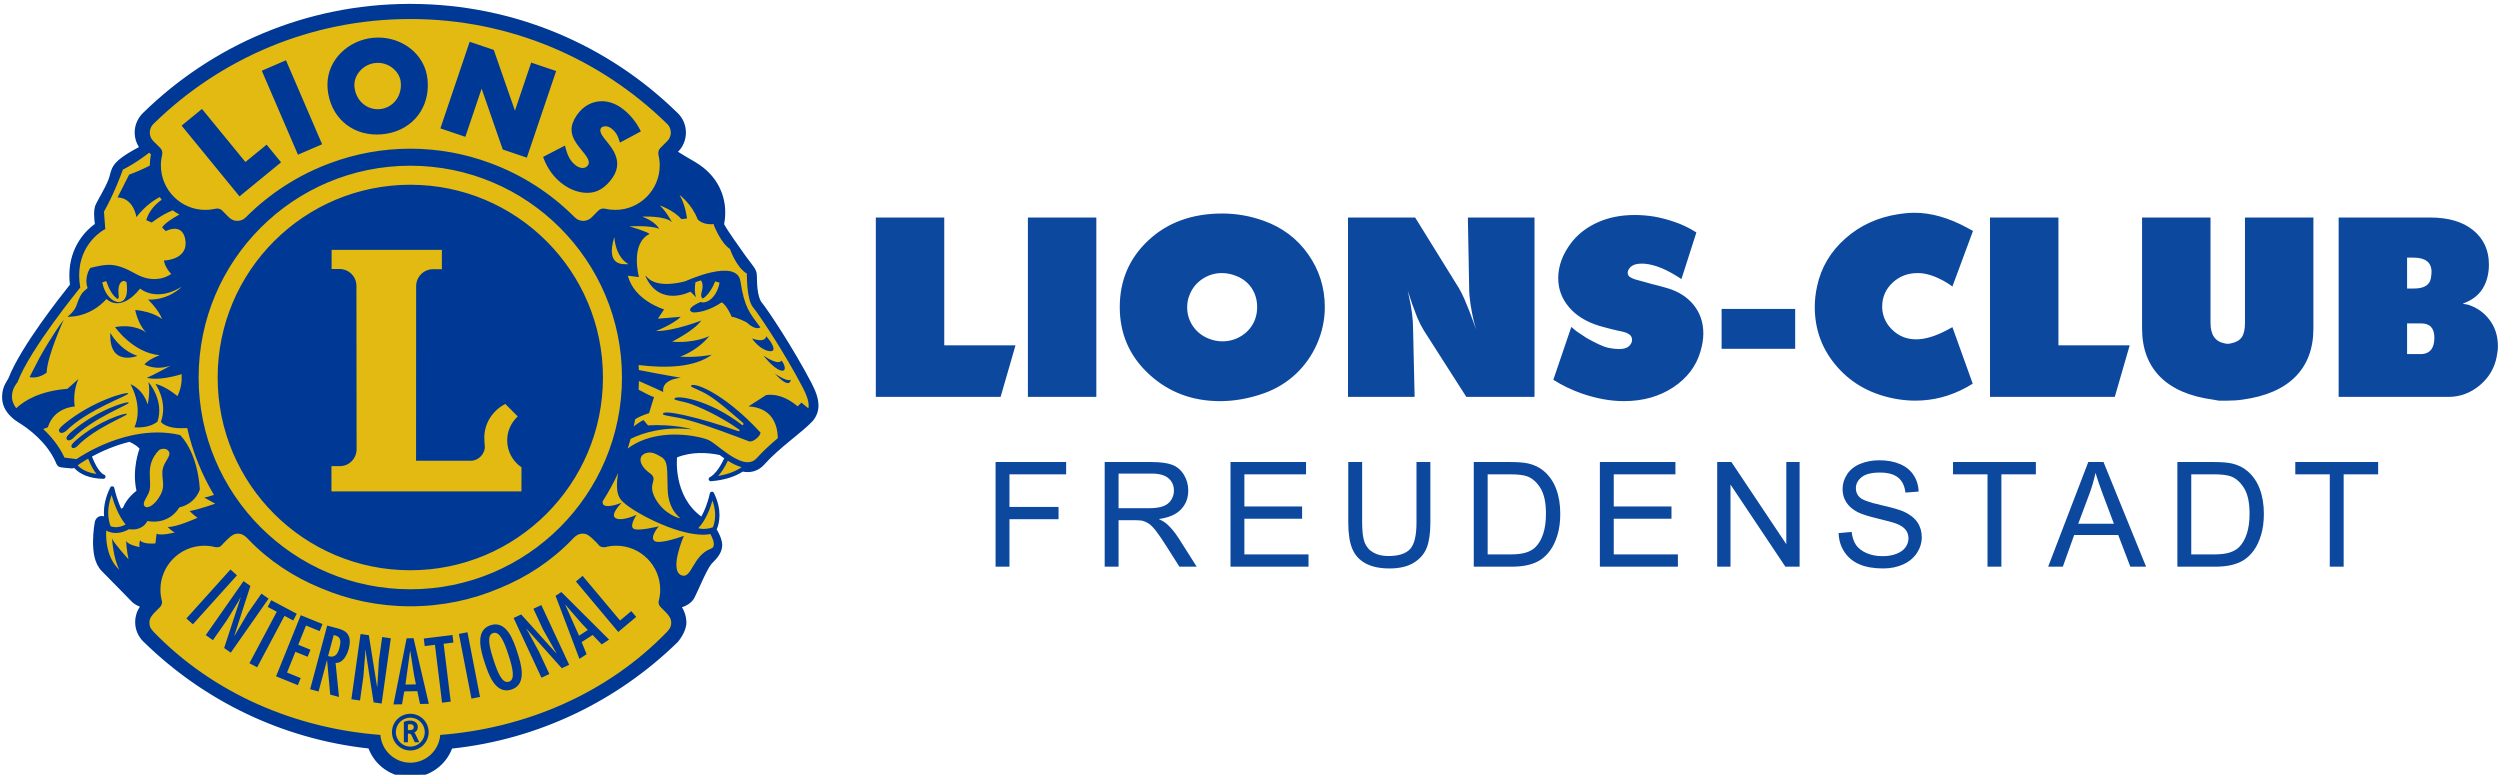 <?xml version="1.0" encoding="UTF-8"?>
<!DOCTYPE svg PUBLIC "-//W3C//DTD SVG 1.1//EN" "http://www.w3.org/Graphics/SVG/1.1/DTD/svg11.dtd">
<!-- Creator: CorelDRAW 2021 (64-Bit) -->
<svg xmlns="http://www.w3.org/2000/svg" xml:space="preserve" width="384px" height="119px" version="1.1" style="shape-rendering:geometricPrecision; text-rendering:geometricPrecision; image-rendering:optimizeQuality; fill-rule:evenodd; clip-rule:evenodd"
viewBox="0 0 384 119.138"
 xmlns:xlink="http://www.w3.org/1999/xlink"
 xmlns:xodm="http://www.corel.com/coreldraw/odm/2003">
 <defs>
  <style type="text/css">
   <![CDATA[
    .fil2 {fill:#0C489E;fill-rule:nonzero}
    .fil1 {fill:#003896;fill-rule:nonzero}
    .fil0 {fill:#E3BA12;fill-rule:nonzero}
   ]]>
  </style>
 </defs>
 <g id="Ebene_x0020_1">
  <g id="Logo_x0020_Lions.cdr">
   <g id="lionlogo_2c.eps">
    <path class="fil0" d="M125.329 62.334c-0.012,-1.005 -0.388,-1.995 -0.929,-3.073l-0.144 -0.279 -0.001 0.001 -0.003 0 0.003 -0.002 -0.144 -0.279c-2.82,-5.321 -6.506,-10.862 -7.565,-12.162l-0.014 -0.018 -0.012 -0.019c-0.228,-0.391 -0.468,-1.15 -0.561,-2.023 -0.111,-0.931 -0.076,-1.866 -0.128,-2.371 -0.063,-0.433 -0.286,-0.727 -0.609,-1.185 -0.316,-0.43 -0.717,-0.926 -1.127,-1.502 -0.593,-0.831 -1.227,-1.732 -1.73,-2.457 -0.248,-0.357 -0.471,-0.682 -0.637,-0.927 -0.171,-0.257 -0.259,-0.383 -0.296,-0.453 -0.229,-0.407 -0.452,-0.694 -0.549,-0.912 -0.013,-0.03 -0.026,-0.059 -0.039,-0.088l-0.04 -0.092 0.02 -0.097c0.073,-0.358 0.163,-0.953 0.164,-1.698 0,-0.02 -0.001,-0.024 -0.001,-0.05 0,-0.015 0,-0.032 0,-0.054 -0.006,-2.074 -0.834,-5.34 -4.617,-7.497 -0.926,-0.533 -1.755,-1.031 -2.497,-1.495l-0.338 -0.212 0.285 -0.279c0.7,-0.683 1.121,-1.674 1.122,-2.678 0,-0.017 0,-0.004 0,-0.039l0 -0.01 0 -0.005c0,-1.079 -0.449,-2.076 -1.171,-2.773l-0.137 -0.126c-10.472,-10.231 -24.872,-16.569 -40.73,-16.569l0.013 0c-0.025,0.002 -0.025,0 -0.042,0.002l-0.018 -0.002c0,0 -0.008,0 -0.014,0 -15.862,0 -30.26,6.338 -40.79,16.623l-0.033 0.028c-0.761,0.736 -1.217,1.729 -1.219,2.808l0 0.029 0 0.059c0.011,0.715 0.228,1.408 0.603,1.997l0.184 0.289 -0.304 0.158c-0.467,0.242 -1.074,0.57 -1.669,0.941 -0.983,0.628 -1.925,1.307 -2.305,2.132 -0.318,0.731 -0.296,1.065 -0.561,1.749 -0.238,0.627 -0.665,1.451 -1.063,2.182 -0.401,0.739 -0.765,1.366 -0.907,1.679 -0.177,0.405 -0.212,0.869 -0.216,1.364 0,0.548 0.06,1.094 0.109,1.447l0.026 0.186 -0.153 0.111c-1.199,0.874 -3.783,3.266 -3.792,7.638 0,0.451 0.027,0.921 0.087,1.41l0.016 0.131 -0.082 0.102c-1.411,1.762 -7.509,9.466 -9.378,14.235 -0.108,0.284 -0.336,0.545 -0.558,0.999 -0.22,0.441 -0.421,1.013 -0.424,1.747l0 0.042c-0.001,0.026 -0.001,0.053 -0.001,0.082 0.005,0.909 0.296,1.854 1.334,2.827l0.373 0.331 0.069 0.053c0.059,0.039 0.082,0.062 0.171,0.125 0.097,0.07 0.247,0.174 0.485,0.32 1.407,0.863 4.37,2.991 5.812,6.267l0.004 0.01 0.004 0.012c0.011,0.029 0.027,0.074 0.043,0.111 0.075,0.142 0.065,0.169 0.214,0.312 0.125,0.082 0.052,0.039 0.152,0.076 0.127,0.035 0.233,0.046 0.419,0.071 0.478,0.059 1.155,0.111 1.314,0.124l0.083 -0.001c0.068,-0.011 0.128,-0.028 0.189,-0.051l0.2 -0.076 0.143 0.159c0.054,0.06 0.097,0.11 0.142,0.155 0.683,0.675 1.919,1.364 4.101,1.416l0.008 0c0.009,0 0.018,-0.008 0.018,-0.016l0.001 -0.003c0,-0.008 -0.009,-0.018 -0.014,-0.018l-0.35 -0.194c-0.382,-0.294 -1.018,-1.015 -1.707,-2.768l-0.101 -0.259 0.245 -0.131c1.415,-0.765 3.466,-1.706 5.847,-2.295l0.11 -0.027 0.101 0.049c0.658,0.322 1.272,0.686 1.651,1.134l0.119 0.143 -0.067 0.173c0,0.001 -0.17,0.43 -0.345,1.161 -0.174,0.732 -0.349,1.754 -0.349,2.907 0,0.708 0.065,1.464 0.237,2.234l0.045 0.203 -0.17 0.121c0,0.001 -0.081,0.057 -0.221,0.173 -0.141,0.117 -0.336,0.288 -0.548,0.506 -0.426,0.435 -0.917,1.055 -1.192,1.768l-0.04 0.105 -0.098 0.055c-0.096,0.054 -0.191,0.107 -0.283,0.159l-0.298 0.168 -0.141 -0.312c-0.123,-0.272 -0.238,-0.544 -0.339,-0.81 -0.406,-1.058 -0.631,-1.976 -0.708,-2.306l-0.003 -0.003 -0.027 -0.132c-0.001,-0.007 -0.008,-0.014 -0.021,-0.015 -0.006,0 -0.012,0.004 -0.015,0.011 -0.714,1.446 -0.944,2.711 -0.945,3.734l0 0.004c0.001,0.191 0.01,0.372 0.025,0.549l0.041 0.503 -0.469 -0.185c-0.077,-0.031 -0.159,-0.05 -0.245,-0.05l-0.007 0c-0.041,0.001 -0.089,0.003 -0.153,0.016 -0.241,0.04 -0.413,0.238 -0.483,0.366 -0.084,0.154 -0.097,0.235 -0.107,0.27l-0.002 0.013 -0.001 0.003 0 0.004 -0.001 0.005c0,0.004 -0.001,0.007 -0.002,0.012 -0.002,0.011 -0.005,0.027 -0.009,0.047 -0.007,0.042 -0.018,0.102 -0.03,0.181 -0.026,0.156 -0.06,0.382 -0.094,0.659 -0.068,0.552 -0.136,1.306 -0.136,2.103 0.019,1.451 0.163,3.117 1.226,4.23 1.636,1.635 4.501,4.59 4.685,4.779l0.004 0.003 0.025 0.026c0.045,0.039 0.416,0.387 1.067,0.628l0.38 0.139 -0.23 0.333c-0.427,0.621 -0.672,1.381 -0.674,2.161 0,0.023 0,0.01 0,0.018l-0.01 0 0.01 0.018c0,1.079 0.448,2.077 1.172,2.774l0.137 0.127c9.034,8.825 20.997,14.752 34.297,16.212l0.19 0.02 0.068 0.18c0.938,2.478 3.33,4.241 6.135,4.24 2.799,0.001 5.186,-1.754 6.128,-4.224l0.069 -0.18 0.19 -0.02c13.361,-1.432 25.382,-7.373 34.483,-16.262l0.025 -0.026c0.011,-0.012 0.31,-0.354 0.618,-0.869 0.308,-0.524 0.625,-1.199 0.63,-1.933 0,-0.022 0,-0.02 0,-0.035 -0.017,-0.764 -0.235,-1.507 -0.636,-2.13l-0.226 -0.351 0.4 -0.119c0.747,-0.222 1.242,-0.627 1.527,-0.98 0.094,-0.117 0.142,-0.211 0.235,-0.385 0.292,-0.563 0.745,-1.617 1.231,-2.658 0.484,-1.042 1,-2.061 1.346,-2.47 0.413,-0.532 1.597,-1.361 1.627,-2.75 0,-0.051 -0.002,-0.095 -0.003,-0.127 -0.04,-0.551 -0.255,-1.075 -0.461,-1.507 -0.101,-0.212 -0.203,-0.394 -0.277,-0.526 -0.023,-0.037 -0.042,-0.07 -0.059,-0.099l-0.08 -0.138 0.062 -0.145c0.18,-0.424 0.4,-1.13 0.401,-2.074l-0.001 -0.006c0,-0.898 -0.203,-2.006 -0.828,-3.272 -0.001,-0.005 -0.01,-0.011 -0.014,-0.011l-0.005 0c-0.006,0 -0.014,0.006 -0.016,0.015l0 0.002c-0.001,0.003 -0.002,0.006 -0.003,0.01 -0.001,0.009 -0.004,0.02 -0.007,0.035 -0.007,0.031 -0.016,0.074 -0.029,0.129 -0.027,0.111 -0.066,0.269 -0.118,0.464 -0.106,0.389 -0.267,0.922 -0.489,1.505 -0.186,0.49 -0.419,1.007 -0.693,1.501l-0.173 0.309 -0.285 -0.208c-3.51,-2.566 -3.899,-6.73 -3.901,-8.513 0.001,-0.54 0.037,-0.867 0.038,-0.877l0.021 -0.187 0.174 -0.069c1.27,-0.508 2.579,-0.695 3.819,-0.695 1.041,0 2.034,0.131 2.923,0.317l0.067 0.014 0.057 0.042c0.149,0.112 0.3,0.224 0.451,0.333 0.077,0.056 0.156,0.11 0.235,0.165l0.218 0.15 -0.111 0.241c-0.458,0.98 -0.904,1.657 -1.283,2.116 -0.316,0.381 -0.585,0.613 -0.775,0.749 -0.094,0.07 -0.172,0.115 -0.222,0.143 -0.026,0.013 -0.046,0.023 -0.057,0.027l-0.027 0.013c-0.004,0.003 -0.006,0.009 -0.006,0.013l-0.023 0 0.024 0.005c0.002,0.007 0.011,0.015 0.02,0.015 0,-0.001 0,-0.001 0.001,-0.001 2.247,-0.19 3.746,-0.781 4.746,-1.438l0.114 -0.074 0.131 0.032c0.135,0.032 0.264,0.053 0.396,0.058 0.094,0.008 0.186,0.013 0.276,0.013 0.021,0 0.018,0 0.04,0l0.005 -0.002c0.811,0 1.65,-0.341 2.283,-1.06 2.307,-2.593 5.868,-5 7.352,-6.59 0.529,-0.567 0.824,-1.253 0.887,-1.959l-0.013 0 0.026 -0.335z"/>
    <path class="fil1" d="M44.868 95.418l0.548 -1.033 -3.926 -2.088 -0.548 1.031 1.399 0.745 -4.207 7.916 1.187 0.631 4.206 -7.915 1.341 0.713zm18.237 -94.819l-0.463 0c-15.867,0.054 -30.267,6.414 -40.796,16.699l-0.043 0.038c-0.819,0.79 -1.314,1.865 -1.315,3.034l0 0c0,0.003 0,0.011 0,0.025 0,0.004 0,0.008 0,0.012 0.001,0.796 0.237,1.565 0.651,2.217 -0.47,0.244 -1.084,0.575 -1.693,0.955 -0.986,0.635 -1.981,1.327 -2.424,2.272 -0.335,0.776 -0.319,1.133 -0.566,1.762 -0.226,0.597 -0.649,1.417 -1.046,2.144 -0.399,0.736 -0.76,1.356 -0.918,1.703 -0.206,0.471 -0.238,0.982 -0.242,1.49 0,0.57 0.061,1.128 0.111,1.49 -1.242,0.901 -3.912,3.383 -3.922,7.891 0,0.464 0.029,0.947 0.09,1.448 -1.416,1.774 -7.516,9.461 -9.43,14.33 -0.118,0.348 -0.994,1.261 -0.998,2.846l0 0.034c-0.021,1.008 0.303,2.096 1.439,3.153l0.391 0.345 0.073 0.056c0.045,0.024 0.189,0.16 0.677,0.46 1.381,0.843 4.296,2.949 5.689,6.125 0.012,0.034 0.032,0.089 0.061,0.153 0.055,0.105 0.092,0.231 0.296,0.413 0.155,0.113 0.199,0.106 0.251,0.129 0.16,0.044 0.288,0.057 0.477,0.083 0.538,0.066 1.343,0.125 1.348,0.126l0.115 -0.002c0.1,-0.014 0.189,-0.039 0.271,-0.071 0.051,0.056 0.098,0.111 0.155,0.168 0.743,0.737 2.07,1.456 4.321,1.507l0.008 0c0.169,0 0.313,-0.128 0.33,-0.297 0.019,-0.172 -0.098,-0.33 -0.267,-0.362l0.001 -0.001c-0.101,-0.036 -0.91,-0.431 -1.823,-2.767 1.398,-0.756 3.427,-1.686 5.773,-2.266 0.639,0.31 1.228,0.67 1.547,1.052 0,0 -1.222,3.103 -0.471,6.485 0,0 -1.475,1.046 -2.072,2.59 -0.095,0.054 -0.19,0.107 -0.282,0.159 -0.121,-0.267 -0.234,-0.534 -0.332,-0.793 -0.5,-1.303 -0.722,-2.391 -0.724,-2.392 -0.028,-0.139 -0.143,-0.245 -0.283,-0.262 -0.14,-0.019 -0.278,0.054 -0.341,0.182 -0.736,1.489 -0.977,2.806 -0.977,3.878 0,0.201 0.01,0.391 0.025,0.574 -0.107,-0.043 -0.231,-0.072 -0.367,-0.071 -0.056,0 -0.127,0.004 -0.209,0.021 -0.372,0.068 -0.601,0.341 -0.699,0.519 -0.106,0.187 -0.132,0.328 -0.142,0.368l-0.004 0.021c0,0.003 -0.277,1.43 -0.277,3.068 0.022,1.461 0.152,3.218 1.318,4.447 1.687,1.687 4.69,4.785 4.692,4.786l0.036 0.036c0.047,0.04 0.461,0.428 1.166,0.687 -0.463,0.672 -0.727,1.493 -0.729,2.338 0,0.003 -0.001,0.016 0,0.036l0 0c0,1.167 0.484,2.245 1.273,3.005l0.131 0.12c9.082,8.874 21.11,14.832 34.48,16.3 0.982,2.596 3.489,4.443 6.428,4.443 2.933,0 5.434,-1.839 6.421,-4.426 13.433,-1.44 25.519,-7.415 34.678,-16.359l0.032 -0.035c0.017,-0.019 0.33,-0.376 0.653,-0.917 0.318,-0.543 0.666,-1.266 0.673,-2.092 0,-0.023 -0.001,-0.038 -0.001,-0.042 -0.018,-0.818 -0.251,-1.617 -0.685,-2.292 0.811,-0.242 1.359,-0.684 1.682,-1.084 0.115,-0.143 0.177,-0.265 0.269,-0.437 0.301,-0.583 0.753,-1.633 1.237,-2.671 0.474,-1.027 1.007,-2.059 1.315,-2.417 0.32,-0.441 1.651,-1.363 1.687,-2.935 0,-0.06 -0.003,-0.11 -0.004,-0.149 -0.046,-0.617 -0.28,-1.176 -0.491,-1.621 -0.106,-0.221 -0.211,-0.41 -0.289,-0.546 -0.023,-0.04 -0.042,-0.073 -0.06,-0.102 0.194,-0.455 0.426,-1.205 0.426,-2.198 0.001,-0.946 -0.213,-2.106 -0.861,-3.417 -0.062,-0.127 -0.199,-0.201 -0.34,-0.183 -0.14,0.018 -0.254,0.124 -0.283,0.263 0,0.002 -0.196,0.955 -0.632,2.097 -0.181,0.477 -0.408,0.982 -0.673,1.459 -4.399,-3.203 -3.736,-9.1 -3.736,-9.1 2.253,-0.901 4.651,-0.762 6.561,-0.363 0.15,0.113 0.303,0.226 0.458,0.339 0.078,0.055 0.158,0.111 0.239,0.167 -0.448,0.958 -0.88,1.613 -1.241,2.048 -0.3,0.362 -0.549,0.575 -0.717,0.696 -0.083,0.061 -0.146,0.097 -0.185,0.119 -0.02,0.01 -0.033,0.016 -0.04,0.019l0 0c-0.156,0.059 -0.244,0.224 -0.207,0.386 0.035,0.152 0.171,0.259 0.325,0.259 0.009,0 0.018,-0.001 0.028,-0.002 2.289,-0.193 3.843,-0.8 4.892,-1.488 0.149,0.036 0.296,0.06 0.441,0.066 0.102,0.008 0.201,0.013 0.303,0.014 0.024,0 0.035,-0.001 0.041,-0.001 0.901,0.002 1.83,-0.378 2.522,-1.167 2.269,-2.554 5.811,-4.947 7.346,-6.584 0.657,-0.702 0.987,-1.582 0.984,-2.469l0 -0.018 0 0 0 -0.004c-0.009,-1.184 -0.481,-2.308 -1.106,-3.515l-0.001 0.001 0 -0.001 -0.004 0 0.004 -0.002c-2.852,-5.43 -6.64,-11.132 -7.745,-12.492 -0.19,-0.318 -0.435,-1.067 -0.519,-1.899 -0.109,-0.902 -0.073,-1.82 -0.129,-2.38 -0.078,-0.526 -0.351,-0.874 -0.667,-1.324 -0.322,-0.439 -0.721,-0.933 -1.125,-1.499 -0.592,-0.83 -1.225,-1.73 -1.727,-2.454 -0.495,-0.711 -0.891,-1.3 -0.918,-1.357 -0.236,-0.412 -0.476,-0.74 -0.536,-0.885 -0.013,-0.03 -0.026,-0.058 -0.037,-0.085 0.076,-0.375 0.169,-0.991 0.17,-1.761 0,-0.025 -0.001,-0.041 -0.001,-0.05 0.015,-2.148 -0.847,-5.587 -4.775,-7.824 -0.923,-0.53 -1.748,-1.026 -2.487,-1.488 0.763,-0.746 1.214,-1.813 1.217,-2.92 0,-0.012 0,-0.012 0,-0.012l0 -0.02 0 -0.005c0,-1.167 -0.485,-2.244 -1.273,-3.004l-0.13 -0.119c-10.483,-10.243 -24.885,-16.603 -40.748,-16.657zm-16.021 100.396l0.438 -1.084 -1.88 -0.761 1.192 -2.954 2.105 0.852 0.438 -1.084 -3.35 -1.355 -3.795 9.396 3.35 1.355 0.439 -1.084 -2.106 -0.852 1.289 -3.19 1.88 0.761zm4.868 -1.305c-0.264,0.988 -0.769,1.52 -1.724,1.194l0.866 -3.233 0.207 0.056c0.994,0.239 0.901,1.049 0.651,1.983zm-0.303 -3.072l-1.557 -0.418 -2.622 9.789 1.297 0.348 1.284 -4.791 0.025 0.007 0.482 5.264 1.35 0.362 -0.528 -5.249c1.13,0.094 1.777,-1.234 2.024,-2.156 0.657,-2.454 -0.808,-2.903 -1.755,-3.156zm6.394 4.928l-0.246 4.064 -0.03 0.022 -1.27 -7.955 -1.277 -0.18 -1.41 10.036 1.33 0.187 0.518 -3.687 0.274 -3.395 0.012 -0.664 0.03 -0.023 1.255 8.063 1.237 0.173 1.409 -10.035 -1.329 -0.187 -0.503 3.581zm-35.549 -39.345c-0.787,-2.477 -2.64,-3.111 -2.64,-3.111 2.067,3.946 0.584,6.615 0.584,6.615 0,0 2.197,0.259 3.56,-0.876 1.08,-3.295 -1.398,-6.079 -1.398,-6.079 0.326,1.508 -0.106,3.451 -0.106,3.451zm17.484 29.089l-2.072 2.962 -2.063 3.51 -0.038 0.006 2.479 -7.665 -1.057 -0.74 -5.809 8.301 1.1 0.772 2.134 -3.05 1.785 -2.901 0.311 -0.586 0.038 -0.007 -2.54 7.753 1.023 0.718 5.809 -8.302 -1.1 -0.771zm-4.76 -3.717l-6.777 7.531 0.998 0.9 6.777 -7.531 -0.998 -0.9zm70.818 -28.219c-0.044,0.222 1.167,0.494 2.708,1.444 1.493,0.921 3.285,2.495 5.292,4.239 0.178,0.124 -0.025,0.402 -0.079,0.36 -5.311,-4.122 -10.526,-4.736 -10.467,-4.053 0.024,0.276 1.206,0.283 2.686,0.834 2.16,0.803 5.108,2.325 7.288,3.903 0.152,0.096 -0.021,0.255 -0.112,0.234 -6.141,-2.167 -11.704,-3.414 -11.632,-2.663 0.03,0.315 1.771,0.352 3.91,0.952 2.96,0.831 6.84,2.317 9.404,3.288 0.075,-0.023 0.427,0.097 1.172,-0.542 0.596,-0.554 0.511,-0.841 0.511,-0.841 -5.779,-6.282 -10.539,-7.887 -10.681,-7.155zm-43.272 52.919l-0.259 0 0 -0.873c0.09,-0.021 0.212,-0.036 0.329,-0.036 0.435,0.011 0.563,0.169 0.573,0.446 -0.009,0.344 -0.18,0.45 -0.643,0.463zm0.721 0.365c0.314,-0.128 0.547,-0.405 0.543,-0.84 -0.001,-0.589 -0.451,-0.989 -1.196,-0.99 -0.305,0 -0.618,0.057 -0.899,0.188l-0.051 0.024 0 3.123 0.623 0 0 -1.327 0.172 0.001c0.205,0.006 0.293,0.075 0.387,0.264l0.508 1.062 0.689 0 -0.587 -1.209c-0.053,-0.109 -0.113,-0.21 -0.189,-0.296zm6.859 -15.156l1.932 9.948 1.319 -0.257 -1.933 -9.947 -1.318 0.256zm16.376 -4.501l2.433 2.811 1.023 1.082 -1.352 0.878 -2.126 -4.756 0.022 -0.015zm-1.508 -1.36l3.669 9.7 1.104 -0.718 -0.759 -1.862 1.689 -1.098 1.391 1.453 1.138 -0.74 -7.341 -7.313 -0.891 0.578zm-68.465 -40.439c-0.259,5.313 4.167,3.542 4.167,3.542 -2.811,-0.937 -4.167,-3.542 -4.167,-3.542zm61.289 53.653c-1.01,0.328 -1.702,-1.327 -2.367,-3.372 -0.663,-2.045 -1.075,-3.79 -0.066,-4.119 1.01,-0.328 1.702,1.327 2.367,3.372 0.664,2.045 1.075,3.791 0.066,4.119zm-2.823 -8.692c-2.478,0.805 -1.462,4.022 -0.898,5.76 0.565,1.739 1.633,4.939 4.111,4.134 2.478,-0.806 1.462,-4.022 0.897,-5.761 -0.564,-1.739 -1.632,-4.939 -4.11,-4.133zm-12.339 18.67c-1.23,-0.003 -2.223,-0.997 -2.226,-2.228 0.003,-1.23 0.996,-2.225 2.226,-2.227 1.227,0.002 2.223,0.998 2.225,2.227 -0.002,1.23 -0.998,2.225 -2.225,2.228zm0 -5.051c-1.559,0 -2.822,1.263 -2.822,2.823 0,1.56 1.262,2.823 2.822,2.823 1.556,0 2.821,-1.263 2.821,-2.823 -0.001,-1.56 -1.265,-2.822 -2.821,-2.823zm6.486 -12.111l-4.413 0.542 0.142 1.16 1.573 -0.193 1.093 8.898 1.333 -0.164 -1.092 -8.898 1.506 -0.185 -0.142 -1.16zm-5.624 7.591l-1.612 0.028 0.716 -5.16 0.027 -0.001 0.574 3.673 0.295 1.46zm-1.427 -7.086l-2.026 10.171 1.316 -0.023 0.342 -1.982 2.015 -0.035 0.41 1.968 1.356 -0.023 -2.352 -10.095 -1.061 0.019zm32.82 -2.735l-5.759 -6.867 -1.029 0.864 6.51 7.763 2.758 -2.315 -0.751 -0.896 -1.729 1.451zm-84.307 -29.066c0,0 -0.884,0.713 -0.829,1.034 0.105,0.624 0.808,0.216 0.99,0.028 3.07,-3.171 8.655,-5.169 8.601,-5.494 -0.054,-0.325 -4.836,1.061 -8.762,4.432zm69.145 9.208l-29.22 0 0 -3.882 1.303 0c1.43,0 2.565,-1.181 2.565,-2.612l-0.026 -25.108c0,-1.433 -1.16,-2.592 -2.593,-2.592l-1.224 0 0 -2.941 16.957 0 0 2.963 -1.356 0.002c-1.431,0 -2.603,1.186 -2.603,2.619l-0.012 26.835 8.467 0c1.154,0 2.206,-1.116 2.1,-2.286 -0.034,-0.36 -0.07,-0.886 -0.07,-1.258 0,-2.236 1.297,-4.197 3.23,-5.183l1.914 1.915c-0.998,0.913 -1.624,2.225 -1.624,3.685 0,1.722 0.872,3.24 2.197,4.137l-0.005 3.706zm-17.092 -47.154c-16.363,0 -29.627,13.271 -29.627,29.642 0,16.37 13.264,29.642 29.627,29.642 16.361,0 29.624,-13.272 29.624,-29.642 0,-16.371 -13.263,-29.642 -29.624,-29.642zm61.243 34.167l-0.001 0.008c-0.008,0.07 -0.017,0.139 -0.031,0.206l-1.072 -0.875 -0.574 0.575c-2.677,-2.296 -4.876,-1.723 -4.876,-1.723l-2.678 1.723c3.622,0.223 4.451,2.783 4.512,4.882 -0.004,0.002 -0.007,0.006 -0.01,0.008 -0.264,0.224 -0.529,0.453 -0.793,0.686 -0.028,0.024 -0.056,0.05 -0.085,0.075 -0.244,0.217 -0.488,0.438 -0.728,0.661 -0.022,0.021 -0.045,0.041 -0.067,0.062 -0.242,0.227 -0.478,0.456 -0.709,0.688 -0.051,0.051 -0.099,0.101 -0.149,0.151 -0.233,0.237 -0.46,0.476 -0.676,0.717 -0.445,0.49 -0.892,0.654 -1.426,0.661 -0.784,0.01 -1.754,-0.451 -2.686,-1.054 -0.217,-0.141 -0.432,-0.287 -0.642,-0.439 -1.133,-0.804 -2.067,-1.661 -2.783,-1.963 -0.778,-0.308 -2.729,-0.794 -5.093,-0.798 -0.148,0 -0.298,0.003 -0.449,0.007 -0.071,0.002 -0.144,0.006 -0.217,0.009 -0.079,0.003 -0.157,0.005 -0.236,0.01 -0.097,0.006 -0.195,0.013 -0.293,0.021 -0.054,0.004 -0.108,0.007 -0.162,0.012 -0.115,0.009 -0.23,0.022 -0.346,0.034 -0.037,0.005 -0.074,0.008 -0.111,0.012 -0.129,0.015 -0.259,0.033 -0.389,0.052 -0.022,0.003 -0.045,0.006 -0.068,0.009 -0.141,0.022 -0.284,0.046 -0.426,0.072 -0.01,0.002 -0.02,0.004 -0.03,0.005 -1.547,0.287 -3.12,0.86 -4.513,1.898 0.159,-0.489 0.309,-0.983 0.447,-1.481 1.938,-0.955 5.109,-1.941 9.489,-1.455 0,0 -2.71,-0.859 -6.815,-0.612l-0.701 -0.835c0,0 -0.664,0.333 -1.502,0.994 0.081,-0.367 0.156,-0.737 0.225,-1.109 1.028,-0.65 2.135,-0.928 2.135,-0.928l0.764 -2.487c-0.232,-0.02 -1.111,-0.451 -2.364,-1.124 0.024,-0.443 0.037,-0.889 0.044,-1.336 1.738,0.762 3.181,1.407 3.754,1.694 0,0 -0.572,-1.817 2.678,-2.2 0,0 -3.004,-0.51 -6.446,-1.189 -0.009,-0.256 -0.018,-0.512 -0.032,-0.766 4.315,0.529 8.606,0.353 11.258,-1.585 0,0 -2.294,0.479 -4.876,0.288 0,0 2.486,-0.766 4.494,-3.158 0,0 -2.294,1.148 -5.737,0.86 0,0 3.443,-1.72 4.494,-3.251 0,0 -4.11,1.626 -6.979,1.626 0,0 2.678,-1.052 3.824,-2.2l-3.509 0.291 0.945 -1.434c0,0 -4.607,-1.345 -5.562,-5.171l1.697 0.207c0,0 -1.407,-5.149 1.629,-6.631 -0.389,-0.389 -3.11,-1.167 -3.11,-1.167 0,0 3.156,-0.204 4.591,0.371 0,0 -0.259,-0.5 -0.963,-1.019 -0.703,-0.518 -1.647,-0.849 -1.647,-0.849 0,0 3.538,-0.192 4.59,0.861 0,0 -1.052,-1.913 -1.911,-2.583 0,0 2.104,0.67 3.345,2.104l0.861 -0.095c0,0 -0.191,-2.009 -1.147,-3.635 0,0 1.912,1.435 2.773,3.73 0,0 0.688,0.957 2.53,0.761l-0.036 0.121 0.056 0.143c0.005,0.011 0.274,0.696 0.719,1.49 0.426,0.743 0.981,1.589 1.717,2.082 0.097,0.269 0.321,0.855 0.671,1.508 0.437,0.809 1.051,1.737 1.927,2.283l0 0.049c0,0.49 0.017,1.479 0.137,2.484 0.13,1.009 0.314,2.016 0.83,2.662 0.908,1.085 4.8,6.913 7.597,12.261 0.593,1.128 0.939,2.074 0.934,2.816 0,0.076 -0.004,0.15 -0.011,0.222zm-13.909 10.616c0.432,-0.469 0.961,-1.21 1.499,-2.343 0.672,0.428 1.383,0.801 2.113,0.989 -0.777,0.55 -1.923,1.069 -3.612,1.354zm-5.851 6.482c-0.066,0.064 -2.467,-0.559 -3.814,-3.03 -1.345,-2.466 0.674,-2.803 -0.895,-3.925 -1.57,-1.124 -1.849,-2.602 -0.56,-3.03 0.671,-0.223 1.232,-0.113 2.355,0.561 1.118,0.674 0.895,1.796 1.008,5.049 0.11,3.255 1.974,4.312 1.906,4.375zm3.519 2.553c0.402,0 0.787,-0.032 1.151,-0.101 0.111,0.207 0.273,0.543 0.443,1.005 0.263,1.089 -0.21,1.176 -0.474,1.286 -2.752,1.11 -2.841,4.707 -4.449,4.042 -1.911,-0.792 0.396,-6.066 0.396,-6.066 0,0 -3.731,1.389 -4.521,0.795 -0.79,-0.594 0.667,-2.254 0.667,-2.254 0,0 -3.243,0.815 -3.901,0.354 -0.659,-0.461 0.481,-2.128 0.481,-2.128 0,0 -2.216,1.056 -3.206,0.529 -0.988,-0.529 0.932,-2.387 0.932,-2.387 0,0 -2.116,0.883 -2.775,0.355 -0.155,-0.124 -0.194,-0.331 -0.168,-0.572 0.895,-1.39 1.694,-2.848 2.39,-4.363 -0.001,0.007 -0.002,0.014 -0.003,0.021 -0.025,0.14 -0.049,0.281 -0.07,0.423l0 0c-0.072,0.479 -0.118,0.964 -0.119,1.433 0.003,0.878 0.147,1.725 0.686,2.343 0.79,0.873 2.798,2.135 5.199,3.253 2.397,1.105 5.134,2.026 7.341,2.032zm1.46 -5.254c0.309,0.854 0.415,1.606 0.415,2.242 0,0.749 -0.147,1.338 -0.293,1.736 -0.017,0.047 -0.033,0.089 -0.05,0.13l-0.304 0.095c-0.327,0.103 -0.89,0.166 -1.151,0.165 -0.26,-0.001 -0.564,-0.057 -0.803,-0.116 1.178,-1.212 1.858,-3.112 2.186,-4.252zm-6.653 19.781c-0.074,0.093 -0.235,0.289 -0.292,0.367 -9.268,9.6 -21.915,14.897 -34.916,15.892 -0.187,2.386 -2.172,4.264 -4.601,4.275 -2.429,-0.011 -4.415,-1.889 -4.602,-4.275 -13.001,-0.995 -25.648,-6.292 -34.915,-15.892 -0.057,-0.078 -0.219,-0.274 -0.293,-0.367 -0.244,-0.313 -0.31,-0.636 -0.31,-1.064 0,-0.646 0.482,-1.174 0.837,-1.543 0.355,-0.368 0.823,-0.825 0.823,-0.825 0,0 0.184,-0.224 0.247,-0.435 0.068,-0.224 0.028,-0.425 0.005,-0.511 -0.141,-0.538 -0.219,-1.102 -0.22,-1.685 -0.006,-3.733 3.014,-6.765 6.745,-6.771 0.579,-0.002 1.139,0.074 1.674,0.212 0.1,0.025 0.212,0.046 0.506,-0.003 0.351,-0.059 0.446,-0.233 0.534,-0.324 0.088,-0.09 0.573,-0.63 1.008,-1.023 0.435,-0.394 0.85,-0.721 1.455,-0.721 0.677,0 1.161,0.382 1.609,0.885 3.166,3.294 6.965,5.782 11.087,7.471 4.239,1.813 8.907,2.818 13.809,2.818 4.893,0 9.551,-1.001 13.783,-2.807 4.133,-1.689 7.941,-4.181 11.115,-7.482 0.446,-0.503 0.931,-0.885 1.607,-0.885 0.607,0 0.936,0.26 1.456,0.721 0.52,0.46 0.88,0.877 1.008,1.023 0.129,0.147 0.185,0.25 0.535,0.324 0.226,0.047 0.405,0.028 0.506,0.003 0.534,-0.138 1.095,-0.214 1.673,-0.212 3.731,0.006 6.752,3.038 6.745,6.771 -0.001,0.583 -0.079,1.147 -0.22,1.685 -0.023,0.086 -0.063,0.287 0.005,0.511 0.063,0.211 0.248,0.435 0.248,0.435 0,0 0.502,0.493 0.822,0.825 0.32,0.333 0.837,0.897 0.837,1.543 0,0.428 -0.065,0.751 -0.31,1.064zm-84.016 -53.531c0,0 0.047,-0.016 0.104,-0.038 0.187,0.064 0.35,0.126 0.459,0.166 0.255,1.912 -0.1,2.836 -0.912,3.066 -0.864,0.246 -2.381,-0.734 -2.81,-3.002 0.197,-0.067 0.403,-0.129 0.613,-0.188 0.282,0.873 0.903,2.271 1.759,2.755 0,0 0.175,-0.1 0.159,-0.321 -0.048,-0.664 -0.235,-2.079 0.628,-2.438zm5.504 26.053c0.288,-0.305 1.012,-0.349 1.318,-0.112 0.722,0.56 0.184,1.07 -0.386,2.146 -0.921,1.74 0.31,2.934 -0.587,4.676 -0.899,1.743 -2.018,2.233 -2.423,1.924 -0.602,-0.46 0.285,-1.422 0.584,-2.19 0.64,-1.65 -0.791,-4.026 1.494,-6.444zm-2.844 13.814c0,0 -0.189,0.376 -0.094,1.035 0,0 -1.691,-0.283 -2.068,-0.941 0,0 0.094,1.598 0.377,2.819 0,0 -2.254,-2.443 -2.536,-3.194 0,0 0.188,3.102 1.127,4.792 0,0 -2.202,-1.61 -2.029,-6.013 0,0 0,0 0,0 0.25,0.133 0.503,0.227 0.752,0.286 0,0 0,0 0.001,0 0.116,0.028 0.231,0.047 0.345,0.061 0.018,0.002 0.037,0.004 0.056,0.006 0.11,0.011 0.218,0.018 0.324,0.017 0.955,-0.006 1.715,-0.39 2.03,-0.575 0.187,0.024 0.363,0.036 0.53,0.036 0.973,0.005 1.632,-0.411 1.99,-0.835 0.14,-0.164 0.24,-0.324 0.312,-0.462 0.356,0.063 0.694,0.092 1.012,0.092 1.427,0.002 2.446,-0.594 3.078,-1.184 0.418,-0.389 0.679,-0.773 0.813,-0.999 2.511,-0.591 3.13,-2.657 3.141,-2.714l0.021 -0.075 -0.006 -0.077c-0.381,-5.669 -2.895,-8.132 -2.954,-8.183l-0.089 -0.087 -0.12 -0.027c-1.129,-0.255 -2.252,-0.365 -3.349,-0.365 -0.259,0 -0.515,0.009 -0.77,0.021 -0.064,0.003 -0.128,0.006 -0.191,0.01 -0.251,0.014 -0.501,0.032 -0.748,0.057 -0.002,0 -0.004,0 -0.006,0 -0.251,0.025 -0.498,0.057 -0.743,0.091 -0.062,0.009 -0.124,0.018 -0.186,0.027 -0.239,0.036 -0.477,0.075 -0.711,0.119 -0.004,0.001 -0.008,0.001 -0.013,0.002 -0.238,0.045 -0.474,0.095 -0.707,0.147 -0.06,0.014 -0.119,0.027 -0.178,0.041 -0.227,0.053 -0.452,0.108 -0.673,0.167 -0.004,0.001 -0.008,0.002 -0.012,0.003 -0.226,0.06 -0.448,0.125 -0.668,0.19 -0.055,0.017 -0.11,0.033 -0.164,0.051 -0.213,0.065 -0.423,0.132 -0.628,0.201 -0.004,0.002 -0.009,0.003 -0.012,0.004 -0.211,0.072 -0.416,0.145 -0.619,0.22 -0.051,0.019 -0.102,0.038 -0.152,0.057 -0.196,0.073 -0.39,0.149 -0.578,0.224 -0.003,0.001 -0.006,0.002 -0.008,0.004 -0.193,0.077 -0.38,0.156 -0.564,0.236 -0.045,0.019 -0.09,0.039 -0.135,0.058 -0.176,0.077 -0.348,0.154 -0.515,0.231 -0.004,0.002 -0.008,0.004 -0.012,0.006 -0.172,0.079 -0.336,0.158 -0.497,0.237 -0.041,0.02 -0.082,0.04 -0.122,0.06 -0.149,0.074 -0.295,0.147 -0.435,0.219 -0.008,0.004 -0.016,0.008 -0.024,0.012 -0.145,0.076 -0.283,0.149 -0.417,0.222 -0.039,0.021 -0.076,0.041 -0.114,0.062 -0.117,0.064 -0.23,0.126 -0.338,0.187 -0.011,0.007 -0.023,0.013 -0.034,0.019 -0.731,0.415 -1.242,0.752 -1.477,0.911l-1.842 -0.229c-0.095,-0.204 -0.197,-0.402 -0.302,-0.597 -0.019,-0.038 -0.04,-0.076 -0.06,-0.113 -0.103,-0.187 -0.209,-0.37 -0.319,-0.549 -0.019,-0.032 -0.039,-0.064 -0.059,-0.095 -0.11,-0.176 -0.222,-0.348 -0.337,-0.515 -0.007,-0.01 -0.014,-0.021 -0.021,-0.031 -0.122,-0.175 -0.247,-0.345 -0.374,-0.512 -0.022,-0.029 -0.044,-0.058 -0.066,-0.087 -0.127,-0.163 -0.255,-0.323 -0.385,-0.477 -0.014,-0.017 -0.028,-0.034 -0.043,-0.051 -0.13,-0.153 -0.261,-0.302 -0.393,-0.447 -0.009,-0.01 -0.017,-0.019 -0.025,-0.028 -0.137,-0.149 -0.276,-0.294 -0.414,-0.434l-0.055 -0.055c-0.14,-0.14 -0.28,-0.277 -0.419,-0.407 -0.001,-0.001 -0.001,-0.001 -0.001,-0.002l0.717 -0.265c0.941,-3.102 4.134,-3.196 4.134,-3.196 -0.376,-2.35 0.564,-4.229 0.564,-4.229l-1.69 1.504c-4.175,0.348 -6.556,1.747 -7.878,2.987l0 0c-0.298,-0.393 -0.472,-0.768 -0.566,-1.123 -0.007,-0.029 -0.015,-0.057 -0.021,-0.085 -0.011,-0.048 -0.02,-0.094 -0.028,-0.14 -0.008,-0.044 -0.014,-0.087 -0.019,-0.13 -0.005,-0.034 -0.01,-0.068 -0.012,-0.102 -0.007,-0.078 -0.012,-0.155 -0.012,-0.231 -0.001,-0.596 0.196,-1.129 0.398,-1.511 0.102,-0.192 0.203,-0.344 0.277,-0.446 0.074,-0.103 0.114,-0.144 0.113,-0.146l0.054 -0.061 0.029 -0.075c0.951,-2.501 3.336,-6.119 5.475,-9.074 2.14,-2.961 4.032,-5.272 4.035,-5.278l0.126 -0.154 -0.031 -0.196c-0.096,-0.598 -0.139,-1.16 -0.139,-1.687 0.002,-2.487 0.947,-4.216 1.893,-5.347 0.474,-0.564 0.948,-0.974 1.301,-1.241 0.176,-0.133 0.323,-0.23 0.422,-0.294 0.1,-0.063 0.146,-0.086 0.145,-0.087l0.254 -0.136 -0.2 -2.689c1.475,-2.576 2.639,-5.704 2.912,-6.46 0.255,-0.131 0.5,-0.263 0.736,-0.396 0.077,-0.043 0.148,-0.085 0.223,-0.129 0.157,-0.09 0.312,-0.18 0.461,-0.271 0.08,-0.049 0.157,-0.096 0.235,-0.145 0.135,-0.084 0.268,-0.168 0.395,-0.25 0.074,-0.048 0.145,-0.095 0.216,-0.142 0.126,-0.083 0.246,-0.165 0.364,-0.245 0.061,-0.042 0.123,-0.084 0.182,-0.125 0.123,-0.087 0.24,-0.169 0.353,-0.251 0.043,-0.031 0.088,-0.062 0.13,-0.093 0.287,-0.208 0.54,-0.398 0.754,-0.557l0.263 0.265c-0.112,0.551 -0.168,1.12 -0.168,1.696 0,0.006 0,0.013 0,0.019 -0.976,0.505 -2.035,0.974 -3.185,1.393l-1.786 3.521c0,0 2.253,-0.188 2.911,3.008 0,0 1.384,-1.945 3.58,-3.078 0.097,0.139 0.198,0.274 0.302,0.407 -0.964,0.687 -1.956,1.704 -2.378,3.141l0.845 0.376c0,0 1.486,-1.189 3.22,-1.885 0.327,0.238 0.671,0.454 1.031,0.645 -1.066,0.587 -2.233,1.335 -2.655,1.991l0.564 0.564c0,0 2.536,-1.41 3.006,1.315 0.469,2.725 -2.441,3.196 -3.288,3.196 0,0 0.095,1.034 1.128,2.067 0,0 -2.255,1.786 -5.448,0 -3.194,-1.785 -4.29,-1.577 -7.012,-0.919 0,0 -0.999,1.415 -0.404,3.09 -0.612,0.6 -0.94,0.538 -1.608,2.371 -0.272,1.19 -1.496,2.038 -1.496,2.038 0,0 3.287,0.281 6.011,-2.727 0,0 2.066,2.256 5.167,-1.597 0,0 2.441,2.162 6.387,-0.282 0,0 -1.878,2.068 -5.166,1.973 0,0 1.596,1.504 2.159,3.008 0,0 -1.22,-1.128 -4.132,-1.41 0,0 0.376,2.162 1.691,3.478 0,0 -1.691,-1.41 -4.791,-0.846 0,0 2.725,3.947 6.858,4.323 0,0 -1.598,0.564 -2.349,1.409 0,0 1.597,1.035 4.038,0.188 0,0 -2.535,1.41 -3.662,1.88 0,0 1.69,0.563 5.352,-0.563 -0.002,0.174 -0.006,0.347 -0.006,0.522 0,0.147 0.003,0.295 0.005,0.442 -0.048,0.66 -0.203,1.565 -0.655,2.419 0,0 -1.691,-1.505 -3.382,-1.88 0,0 1.973,2.725 0.846,5.827 0,0 0.704,1.092 3.478,0.971 0.218,-0.009 0.405,-0.011 0.571,-0.007 0.828,3.677 2.233,7.135 4.112,10.275 -0.612,0.215 -1.162,0.363 -1.492,0.413l1.69 0.94c0,0 -2.723,0.94 -3.944,1.129 0,0 0.656,0.658 1.221,1.034 0,0 -3.287,1.503 -4.603,1.409 0,0 0.751,0.752 1.127,0.845 0,0 -2.16,0.564 -2.818,0.189l-0.188 1.503c0,0 -1.879,0.189 -2.347,-0.47zm-4.384 -6.962c0.325,1.154 0.997,3.118 2.146,4.532 -0.282,0.154 -0.868,0.414 -1.507,0.411 -0.258,-0.003 -0.524,-0.043 -0.792,-0.143 -0.179,-0.459 -0.374,-1.167 -0.374,-2.088 0.001,-0.765 0.134,-1.675 0.527,-2.712zm-2.322 -3.244c-1.455,-0.204 -2.304,-0.732 -2.811,-1.23 -0.049,-0.048 -0.042,-0.051 -0.085,-0.099l0.186 -0.135c0.001,-0.001 0.339,-0.245 0.966,-0.623 0.136,-0.082 0.29,-0.172 0.452,-0.265 0.462,1.164 0.913,1.901 1.292,2.352zm80.8 -14.833c0,8.997 -3.641,17.13 -9.533,23.028 -5.894,5.895 -14.022,9.537 -23.015,9.537 -8.992,0 -17.122,-3.642 -23.016,-9.537 -5.893,-5.898 -9.533,-14.031 -9.534,-23.028 0.001,-8.998 3.641,-17.131 9.534,-23.028 5.894,-5.896 14.024,-9.538 23.016,-9.539 8.993,0.001 17.121,3.643 23.015,9.539 5.892,5.897 9.533,14.03 9.533,23.028zm-1.175 -21.616c0,0 0.08,3.006 2.192,4.195 -0.786,-0.021 -3.589,0.426 -2.192,-4.195zm-70.869 -17.388l0.093 -0.085c10.161,-9.924 24.054,-16.037 39.375,-16.037l0.054 0c15.321,0 29.214,6.113 39.375,16.037l0.095 0.085c0.347,0.34 0.564,0.814 0.564,1.337 0,0.511 -0.198,0.974 -0.556,1.324l-1.051 1.044c-0.208,0.211 -0.317,0.5 -0.317,0.819 0,0.087 0.011,0.172 0.027,0.253l-0.002 -0.003c0.125,0.518 0.192,1.058 0.192,1.614 0,3.779 -3.062,6.841 -6.837,6.841 -0.504,0 -0.994,-0.055 -1.467,-0.158l-0.015 -0.002 -0.047 -0.012c-0.091,-0.024 -0.18,-0.037 -0.28,-0.037 -0.321,0 -0.609,0.133 -0.815,0.348l-0.017 0.01 -0.935 0.947c-0.34,0.36 -0.812,0.594 -1.347,0.594 -0.531,0 -1.006,-0.225 -1.355,-0.599 -3.641,-3.643 -8.065,-6.503 -12.997,-8.309 -3.812,-1.417 -7.935,-2.192 -12.241,-2.193 -4.297,0.001 -8.414,0.773 -12.22,2.185 -4.941,1.806 -9.374,4.669 -13.022,8.317 -0.345,0.374 -0.819,0.599 -1.355,0.599 -0.532,0 -1.006,-0.234 -1.345,-0.594l-0.935 -0.947 -0.018 -0.019c-0.206,-0.215 -0.494,-0.339 -0.814,-0.339 -0.099,0 -0.189,0.013 -0.28,0.037l-0.047 0.012 -0.014 0.002c-0.471,0.103 -0.963,0.158 -1.467,0.158 -3.776,0 -6.838,-3.062 -6.838,-6.841 0,-0.556 0.067,-1.096 0.193,-1.614l-0.002 0.003c0.018,-0.081 0.027,-0.166 0.027,-0.253 0,-0.319 -0.094,-0.59 -0.315,-0.819l-1.054 -1.044c-0.357,-0.35 -0.556,-0.813 -0.556,-1.324 0,-0.523 0.218,-0.997 0.566,-1.337zm95.543 38.391c2.423,2.625 2.453,0.945 2.453,0.945 -0.57,0.398 -2.453,-0.945 -2.453,-0.945zm-82.313 -27.24l6.392 -5.238 -2.224 -2.717 -3.26 2.67 -6.679 -8.162 -3.133 2.567 0.117 0.143 8.787 10.737zm46.741 -5.921c0.618,1.675 1.668,3.141 3.153,4.17 1.031,0.714 2.282,1.206 3.576,1.207 0.16,0 0.321,-0.007 0.482,-0.023 1.519,-0.152 2.63,-1.176 3.416,-2.312 0.498,-0.721 0.716,-1.43 0.716,-2.114 -0.001,-1.134 -0.585,-2.171 -1.368,-3.144l-0.582 -0.73c-0.215,-0.28 -0.425,-0.559 -0.552,-0.86 -0.071,-0.165 -0.098,-0.306 -0.098,-0.425 0.003,-0.399 0.306,-0.618 0.773,-0.63 0.266,-0.001 0.572,0.088 0.849,0.279 0.695,0.483 1.098,1.194 1.328,2.016l0.061 0.222 3.222 -1.724 -0.077 -0.159c-0.64,-1.326 -1.754,-2.656 -2.969,-3.5l-0.001 0c-0.944,-0.654 -1.966,-0.985 -2.96,-0.985 -1.461,-0.001 -2.854,0.72 -3.827,2.13 -0.572,0.825 -0.824,1.555 -0.824,2.241 0.005,1.195 0.747,2.178 1.671,3.306 0.375,0.445 1.001,1.199 0.988,1.756 -0.001,0.146 -0.036,0.276 -0.124,0.405 -0.22,0.311 -0.496,0.426 -0.816,0.43 -0.321,0.001 -0.681,-0.132 -0.989,-0.346 -0.961,-0.665 -1.404,-1.744 -1.687,-2.874l-0.056 -0.226 -3.361 1.737 0.056 0.153zm-25.811 -14.596c0.112,-0.011 0.223,-0.017 0.335,-0.017l0.005 0c1.821,0 3.386,1.389 3.532,3l-0.001 0c0.012,0.138 0.019,0.273 0.019,0.406 -0.003,2.005 -1.399,3.534 -3.231,3.706 -0.112,0.011 -0.222,0.016 -0.332,0.016 -1.815,-0.002 -3.389,-1.389 -3.583,-3.464 -0.008,-0.087 -0.012,-0.174 -0.012,-0.261 -0.004,-1.624 1.405,-3.216 3.268,-3.386zm0.166 11.006l0.011 0c0.277,0 0.557,-0.013 0.842,-0.039 4.159,-0.382 7.014,-3.47 7.01,-7.545 -0.001,-0.275 -0.013,-0.555 -0.039,-0.839 -0.37,-3.959 -3.88,-6.492 -7.593,-6.49 -0.252,0 -0.504,0.011 -0.757,0.035 -3.774,0.35 -7.045,3.316 -7.048,7.226 0,0.217 0.011,0.436 0.031,0.658 0.384,4.191 3.506,6.993 7.543,6.994zm16.137 -7.057l3.248 9.356 3.707 1.255 4.504 -13.32 -3.837 -1.298 -2.499 7.392 -3.254 -9.34 -3.707 -1.255 -4.504 13.32 3.837 1.299 2.505 -7.409zm-28.244 10.157l3.719 -1.603 -5.561 -12.914 -3.719 1.603 0.073 0.17 5.488 12.744zm-34.104 43.888c0,0 -0.789,0.645 -0.741,0.934 0.093,0.562 0.72,0.192 0.882,0.023 2.742,-2.863 7.721,-4.675 7.673,-4.968 -0.048,-0.292 -4.31,0.967 -7.814,4.011zm-4.389 -14.803c-0.488,0.812 -0.907,1.504 -1.328,2.287 0.002,-0.001 0.004,-0.001 0.005,-0.001 -0.446,0.85 -1.156,2.214 -1.46,2.838 0.801,0.146 1.688,-0.009 2.625,-0.688 0.106,-2.645 2.641,-8.145 2.641,-8.145 -0.724,0.901 -1.809,2.615 -2.485,3.709 0.001,0 0.002,0 0.002,0zm74.701 40.739l1.526 3.277 2.007 3.542 -0.013 0.036 -5.395 -5.98 -1.169 0.545 4.281 9.185 1.217 -0.568 -1.573 -3.374 -1.619 -2.997 -0.351 -0.562 0.013 -0.036 5.441 6.077 1.132 -0.528 -4.28 -9.185 -1.217 0.568zm-62.315 -33.107c-0.065,-0.348 -5.39,1.074 -9.736,4.618 0,0 -0.978,0.749 -0.915,1.091 0.126,0.667 0.906,0.239 1.107,0.042 3.393,-3.342 9.608,-5.404 9.544,-5.751zm97.214 -10.164c-1.626,-2.2 -2.437,-2.983 -3.06,-7.079 -0.56,-3.68 -8.51,0 -8.51,0 -3.907,0.977 -5.419,-0.043 -5.986,-0.792 0,-0.016 -0.168,-0.132 -0.074,0.077 2.16,4.761 6.879,2.303 6.879,2.303l0.867 0.866c-0.204,-0.503 -0.25,-1.255 -0.109,-2.309 0.181,-0.066 0.499,-0.194 0.854,-0.29 0.212,0.282 0.237,0.471 0.262,0.909 0.025,0.433 -0.232,1.011 -0.231,1.379 0,0.352 0.258,0.506 0.258,0.506 0.904,-0.535 1.582,-1.832 1.902,-2.646 0.232,0.064 0.46,0.131 0.676,0.205 -0.428,2.269 -1.944,3.248 -2.809,3.002 -0.042,-0.012 -0.083,-0.027 -0.122,-0.042 -2.761,1.259 -1.124,1.615 -1.124,1.615 2.294,0 4.37,-1.557 4.37,-1.557 0.764,0.382 1.559,2.227 1.559,2.227 0.86,0.095 2.294,0.86 2.294,0.86 1.434,1.34 2.104,0.766 2.104,0.766zm0.896 1.359c0,0 -0.029,1.111 -2.179,0.342 0,0 1.049,1.612 2.499,1.923 1.558,0.334 0.533,-1.352 -0.32,-2.265zm2.329 3.737c0,0 -0.228,0.914 -2.744,-0.743 0,0 1.523,1.962 2.64,2.27 1.116,0.308 0.505,-1.193 0.104,-1.527z"/>
   </g>
   <g>
    <path class="fil2" d="M134.459 61.034l0 -27.587 10.525 0 0 19.656 10.958 0 -2.294 7.931 -19.189 0zm23.386 0l0 -27.587 10.524 0 0 27.587 -10.524 0zm14.127 -13.813c0,-4.105 1.471,-7.528 4.413,-10.274 2.94,-2.739 6.719,-4.113 11.334,-4.113 2.19,0 4.313,0.371 6.37,1.111 2.875,1.023 5.163,2.74 6.864,5.166 1.701,2.421 2.552,5.128 2.552,8.11 0,1.942 -0.396,3.812 -1.187,5.626 -0.791,1.807 -1.892,3.372 -3.303,4.687 -1.411,1.316 -3.054,2.3 -4.926,2.963 -2.269,0.793 -4.497,1.188 -6.687,1.188 -4.298,0 -7.945,-1.386 -10.939,-4.151 -2.993,-2.771 -4.491,-6.206 -4.491,-10.313zm13.571 4.809c0.712,0.307 1.451,0.459 2.215,0.459 1.108,0 2.117,-0.3 3.028,-0.9 0.909,-0.6 1.562,-1.398 1.958,-2.394 0.237,-0.613 0.356,-1.265 0.356,-1.954 0,-1.099 -0.277,-2.069 -0.831,-2.912 -0.555,-0.843 -1.331,-1.469 -2.335,-1.878 -0.764,-0.306 -1.516,-0.459 -2.255,-0.459 -1.081,0 -2.076,0.3 -2.987,0.9 -0.909,0.6 -1.562,1.398 -1.958,2.395 -0.264,0.587 -0.396,1.239 -0.396,1.954 0,1.073 0.29,2.036 0.871,2.892 0.58,0.856 1.358,1.488 2.334,1.897zm21.526 9.004l0 -27.587 10.326 0 6.766 10.92c0.237,0.409 0.5,0.933 0.79,1.571 0.212,0.511 0.489,1.188 0.831,2.03l0.99 2.683 -0.356 -1.265c-0.212,-0.893 -0.384,-1.781 -0.515,-2.663 -0.132,-0.881 -0.198,-1.679 -0.198,-2.394l-0.198 -10.882 10.248 0 0 27.587 -10.485 0 -6.567 -10.268c-0.343,-0.563 -0.673,-1.214 -0.989,-1.954 -0.211,-0.537 -0.475,-1.239 -0.791,-2.108l-0.555 -1.686 -0.118 -0.421 0.197 0.996c0.422,1.814 0.634,3.5 0.634,5.058l0.237 10.383 -10.247 0zm31.575 -2.631l2.769 -8.135c0.369,0.332 0.66,0.574 0.871,0.728 0.211,0.153 0.712,0.485 1.503,0.996 1.557,0.868 2.657,1.367 3.303,1.494 0.647,0.128 1.194,0.192 1.643,0.192 0.712,0 1.226,-0.147 1.543,-0.441 0.316,-0.294 0.475,-0.62 0.475,-0.977 0,-0.409 -0.185,-0.715 -0.554,-0.92 -0.16,-0.102 -0.37,-0.191 -0.634,-0.268 -0.263,-0.076 -0.659,-0.166 -1.186,-0.268l-0.792 -0.192 -1.029 -0.268 -0.83 -0.23c-2.005,-0.613 -3.561,-1.57 -4.668,-2.873 -1.109,-1.303 -1.662,-2.797 -1.662,-4.483 0,-0.919 0.171,-1.845 0.513,-2.778 0.344,-0.932 0.884,-1.871 1.624,-2.816 1.028,-1.277 2.366,-2.279 4.015,-3.007 1.648,-0.728 3.515,-1.093 5.598,-1.093 1.002,0 1.978,0.077 2.927,0.23 0.95,0.153 2.012,0.428 3.185,0.824 1.174,0.396 2.302,0.939 3.383,1.628l-2.294 7.165 -0.792 -0.498c-1.081,-0.664 -2.064,-1.143 -2.947,-1.437 -0.884,-0.293 -1.668,-0.44 -2.354,-0.44 -0.844,0 -1.451,0.204 -1.82,0.613 -0.237,0.281 -0.357,0.549 -0.357,0.804 0,0.351 0.185,0.607 0.554,0.76 0.317,0.179 0.857,0.358 1.623,0.536l1.661 0.46 0.475 0.116 0.87 0.229 0.951 0.269c1.713,0.511 3.059,1.379 4.035,2.598 0.975,1.226 1.464,2.676 1.464,4.362 0,0.843 -0.146,1.757 -0.436,2.752 -0.659,2.273 -2.057,4.113 -4.194,5.53 -2.136,1.411 -4.668,2.12 -7.596,2.12 -2.057,0 -4.22,-0.395 -6.488,-1.181 -1.53,-0.537 -2.981,-1.233 -4.352,-2.101zm25.879 -4.763l0 -6.131 11.314 0 0 6.131 -11.314 0zm38.657 -18.123l-3.166 8.543 -0.593 -0.421c-0.976,-0.612 -1.912,-1.06 -2.809,-1.341 -0.343,-0.102 -0.665,-0.178 -0.97,-0.229 -0.303,-0.051 -0.626,-0.077 -0.968,-0.077 -1.531,0 -2.823,0.498 -3.877,1.494 -1.056,0.996 -1.583,2.222 -1.583,3.678 0,1.022 0.316,1.98 0.949,2.874 1.108,1.43 2.532,2.146 4.273,2.146 1.424,0 3.073,-0.511 4.946,-1.533l0.632 -0.345 3.126 8.697 -0.989 0.575c-2.479,1.354 -5.09,2.031 -7.834,2.031 -0.897,0 -1.82,-0.077 -2.768,-0.23 -3.799,-0.638 -6.866,-2.273 -9.199,-4.905 -2.335,-2.63 -3.502,-5.721 -3.502,-9.272 0,-1.047 0.119,-2.107 0.356,-3.179 0.607,-2.861 2.05,-5.307 4.332,-7.338 2.282,-2.031 5.045,-3.289 8.288,-3.773 0.766,-0.103 1.307,-0.16 1.623,-0.174 0.317,-0.012 0.568,-0.018 0.752,-0.018 2.558,0 5.248,0.766 8.071,2.299l0.91 0.498zm2.614 25.517l0 -27.587 10.524 0 0 19.656 10.959 0 -2.294 7.931 -19.189 0zm23.385 -10.536l0 -17.051 10.524 0 0 16.207c0,1.814 0.713,2.861 2.136,3.142 0.213,0.051 0.384,0.077 0.515,0.077 0.132,0 0.304,-0.026 0.515,-0.077 0.765,-0.153 1.312,-0.466 1.642,-0.938 0.33,-0.473 0.494,-1.207 0.494,-2.204l0 -16.207 10.523 0 0 17.051c0,3.091 -0.922,5.568 -2.768,7.433 -1.847,1.864 -4.563,3.039 -8.151,3.524 -0.315,0.051 -0.672,0.09 -1.067,0.115 -0.396,0.026 -0.792,0.039 -1.188,0.039 -0.475,0 -0.937,0 -1.384,0 -0.396,-0.077 -0.686,-0.128 -0.871,-0.154 -3.587,-0.485 -6.304,-1.66 -8.15,-3.524 -1.846,-1.865 -2.77,-4.342 -2.77,-7.433zm30.23 10.536l0 -27.587 14.047 0c2.847,0 5.07,0.658 6.666,1.974 1.595,1.315 2.393,3.059 2.393,5.23 0,0.383 -0.013,0.676 -0.039,0.881 -0.264,2.426 -1.411,4.074 -3.443,4.942l-0.553 0.23 0.831 0.154c1.371,0.434 2.479,1.219 3.323,2.356 0.844,1.137 1.266,2.471 1.266,4.003 0,0.409 -0.027,0.735 -0.079,0.978 -0.053,0.243 -0.08,0.415 -0.08,0.517 -0.316,1.813 -1.187,3.32 -2.61,4.521 -1.424,1.201 -3.047,1.801 -4.866,1.801l-16.856 0zm11.594 -16.667c1.581,0 2.453,-0.562 2.61,-1.686 0.053,-0.408 0.08,-0.702 0.08,-0.881 0,-1.456 -0.937,-2.184 -2.81,-2.184l-0.949 0 0 4.751 1.069 0zm0.315 10.077l0.436 0 0.554 0c1.213,-0.128 1.82,-0.964 1.82,-2.509 0,-1.469 -0.672,-2.204 -2.018,-2.204l-0.633 0 -0.634 0 -0.909 0 0 4.713 1.384 0z"/>
    <path class="fil2" d="M152.875 87.146l0 -16.096 10.852 0 0 1.889 -8.717 0 0 5.013 7.549 0 0 1.888 -7.549 0 0 7.306 -2.135 0zm16.779 0l0 -16.096 7.13 0c1.434,0 2.524,0.146 3.269,0.435 0.745,0.289 1.34,0.798 1.786,1.529 0.446,0.731 0.666,1.54 0.666,2.424 0,1.143 -0.37,2.106 -1.108,2.889 -0.738,0.783 -1.875,1.277 -3.418,1.491 0.565,0.27 0.992,0.539 1.284,0.802 0.621,0.57 1.209,1.285 1.76,2.143l2.782 4.383 -2.659 0 -2.126 -3.35c-0.619,-0.97 -1.132,-1.708 -1.532,-2.221 -0.405,-0.513 -0.764,-0.87 -1.082,-1.075 -0.315,-0.202 -0.641,-0.345 -0.97,-0.427 -0.24,-0.05 -0.634,-0.075 -1.184,-0.075l-2.464 0 0 7.148 -2.134 0zm2.134 -8.991l4.569 0c0.973,0 1.73,-0.101 2.276,-0.304 0.548,-0.199 0.963,-0.521 1.244,-0.967 0.284,-0.442 0.426,-0.922 0.426,-1.442 0,-0.761 -0.273,-1.39 -0.823,-1.881 -0.551,-0.491 -1.419,-0.735 -2.607,-0.735l-5.085 0 0 5.329zm17.213 8.991l0 -16.096 11.616 0 0 1.889 -9.481 0 0 4.946 8.875 0 0 1.888 -8.875 0 0 5.485 9.863 0 0 1.888 -11.998 0zm28.601 -16.096l2.134 0 0 9.296c0,1.618 -0.183,2.904 -0.546,3.856 -0.367,0.948 -1.026,1.723 -1.978,2.318 -0.954,0.596 -2.202,0.896 -3.752,0.896 -1.501,0 -2.733,-0.259 -3.688,-0.78 -0.959,-0.52 -1.64,-1.269 -2.048,-2.255 -0.409,-0.985 -0.614,-2.33 -0.614,-4.035l0 -9.296 2.134 0 0 9.292c0,1.398 0.131,2.432 0.389,3.092 0.258,0.662 0.7,1.176 1.333,1.532 0.629,0.359 1.401,0.54 2.311,0.54 1.558,0 2.67,-0.356 3.332,-1.064 0.663,-0.712 0.993,-2.077 0.993,-4.1l0 -9.292zm8.809 16.096l0 -16.096 5.542 0c1.252,0 2.207,0.076 2.866,0.229 0.92,0.214 1.707,0.6 2.359,1.154 0.849,0.719 1.483,1.634 1.902,2.75 0.423,1.117 0.632,2.394 0.632,3.829 0,1.221 -0.142,2.305 -0.427,3.249 -0.284,0.944 -0.651,1.727 -1.096,2.345 -0.45,0.618 -0.937,1.105 -1.468,1.458 -0.528,0.355 -1.169,0.625 -1.917,0.809 -0.753,0.183 -1.614,0.273 -2.588,0.273l-5.805 0zm2.135 -1.888l3.43 0c1.06,0 1.891,-0.098 2.494,-0.296 0.603,-0.199 1.082,-0.476 1.442,-0.836 0.501,-0.505 0.895,-1.187 1.175,-2.041 0.281,-0.855 0.424,-1.888 0.424,-3.106 0,-1.686 -0.277,-2.982 -0.828,-3.889 -0.55,-0.907 -1.22,-1.514 -2.011,-1.821 -0.569,-0.221 -1.486,-0.33 -2.752,-0.33l-3.374 0 0 12.319zm17.258 1.888l0 -16.096 11.616 0 0 1.889 -9.482 0 0 4.946 8.875 0 0 1.888 -8.875 0 0 5.485 9.863 0 0 1.888 -11.997 0zm18.04 0l0 -16.096 2.187 0 8.441 12.634 0 -12.634 2.044 0 0 16.096 -2.186 0 -8.441 -12.634 0 12.634 -2.045 0zm18.673 -5.17l2 -0.18c0.094,0.809 0.315,1.472 0.663,1.994 0.348,0.516 0.887,0.936 1.618,1.258 0.73,0.319 1.554,0.479 2.467,0.479 0.813,0 1.528,-0.119 2.15,-0.362 0.621,-0.244 1.082,-0.578 1.386,-1.001 0.303,-0.424 0.457,-0.884 0.457,-1.379 0,-0.502 -0.147,-0.94 -0.439,-1.319 -0.292,-0.374 -0.775,-0.689 -1.449,-0.948 -0.431,-0.164 -1.385,-0.427 -2.865,-0.783 -1.479,-0.356 -2.513,-0.689 -3.104,-1.004 -0.768,-0.404 -1.337,-0.906 -1.712,-1.502 -0.377,-0.595 -0.565,-1.267 -0.565,-2.005 0,-0.816 0.232,-1.577 0.693,-2.281 0.46,-0.708 1.13,-1.244 2.018,-1.611 0.884,-0.368 1.869,-0.551 2.951,-0.551 1.191,0 2.243,0.191 3.154,0.577 0.909,0.382 1.609,0.948 2.099,1.697 0.492,0.746 0.753,1.593 0.791,2.536l-2.044 0.158c-0.109,-1.015 -0.48,-1.783 -1.113,-2.301 -0.632,-0.52 -1.569,-0.779 -2.804,-0.779 -1.289,0 -2.228,0.236 -2.817,0.708 -0.587,0.472 -0.883,1.042 -0.883,1.709 0,0.577 0.209,1.053 0.625,1.427 0.412,0.371 1.479,0.757 3.209,1.147 1.73,0.394 2.917,0.734 3.561,1.026 0.933,0.431 1.626,0.975 2.071,1.638 0.446,0.659 0.667,1.419 0.667,2.281 0,0.859 -0.243,1.66 -0.734,2.417 -0.491,0.757 -1.191,1.345 -2.108,1.765 -0.918,0.419 -1.947,0.629 -3.097,0.629 -1.453,0 -2.671,-0.214 -3.651,-0.637 -0.985,-0.423 -1.753,-1.06 -2.311,-1.914 -0.561,-0.851 -0.854,-1.814 -0.884,-2.889zm22.895 5.17l0 -14.207 -5.303 0 0 -1.889 12.74 0 0 1.889 -5.303 0 0 14.207 -2.134 0zm9.326 0l6.171 -16.096 2.341 0 6.549 16.096 -2.422 0 -1.862 -4.878 -6.774 0 -1.745 4.878 -2.258 0zm4.628 -6.608l5.483 0 -1.678 -4.463c-0.506,-1.356 -0.888,-2.476 -1.153,-3.361 -0.222,1.049 -0.517,2.08 -0.887,3.099l-1.765 4.725zm15.244 6.608l0 -16.096 5.542 0c1.251,0 2.206,0.076 2.865,0.229 0.921,0.214 1.708,0.6 2.359,1.154 0.85,0.719 1.483,1.634 1.902,2.75 0.423,1.117 0.633,2.394 0.633,3.829 0,1.221 -0.142,2.305 -0.427,3.249 -0.284,0.944 -0.652,1.727 -1.097,2.345 -0.45,0.618 -0.937,1.105 -1.468,1.458 -0.528,0.355 -1.168,0.625 -1.917,0.809 -0.752,0.183 -1.614,0.273 -2.588,0.273l-5.804 0zm2.134 -1.888l3.431 0c1.059,0 1.891,-0.098 2.494,-0.296 0.602,-0.199 1.082,-0.476 1.442,-0.836 0.501,-0.505 0.894,-1.187 1.175,-2.041 0.281,-0.855 0.423,-1.888 0.423,-3.106 0,-1.686 -0.277,-2.982 -0.827,-3.889 -0.551,-0.907 -1.221,-1.514 -2.011,-1.821 -0.57,-0.221 -1.487,-0.33 -2.753,-0.33l-3.374 0 0 12.319zm21.302 1.888l0 -14.207 -5.302 0 0 -1.889 12.74 0 0 1.889 -5.303 0 0 14.207 -2.135 0z"/>
   </g>
  </g>
 </g>
</svg>
